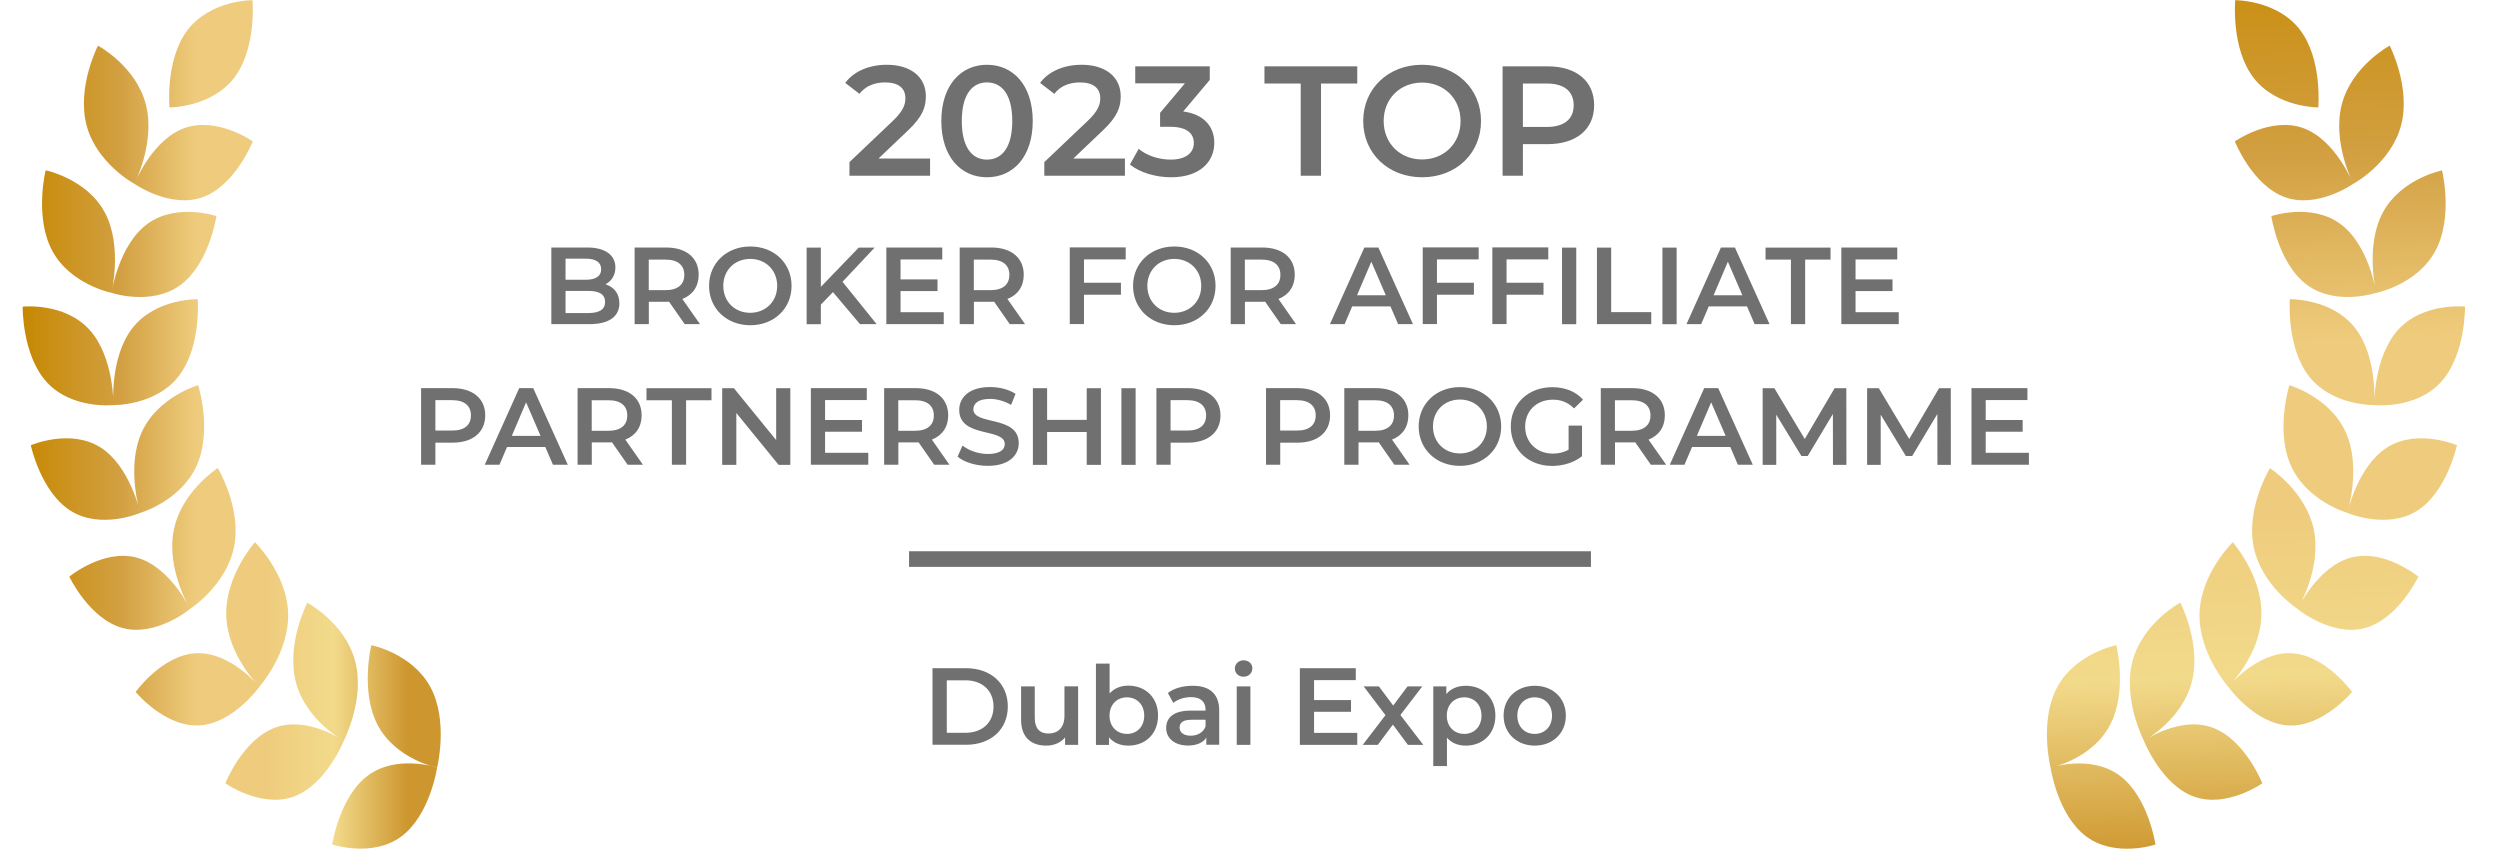<svg version="1.1" id="圖層_1" xmlns="http://www.w3.org/2000/svg" x="0" y="0" viewBox="0 0 320 110.98" style="enable-background:new 0 0 320 110.98" xml:space="preserve"><style>.st2{enable-background:new}.st3{fill:#707070}</style><switch><g><g class="st2"><path class="st3" d="M119.05 20.29v2.2h-10.32v-1.74l5.56-5.28c1.36-1.3 1.6-2.12 1.6-2.9 0-1.28-.88-2.02-2.6-2.02-1.36 0-2.5.46-3.28 1.46l-1.82-1.4c1.08-1.46 3.02-2.32 5.32-2.32 3.04 0 5 1.54 5 4.02 0 1.36-.38 2.6-2.32 4.42l-3.74 3.56h6.6zM120.49 15.49c0-4.6 2.52-7.2 5.84-7.2 3.34 0 5.86 2.6 5.86 7.2s-2.52 7.2-5.86 7.2c-3.32 0-5.84-2.6-5.84-7.2zm9.08 0c0-3.38-1.32-4.94-3.24-4.94-1.9 0-3.22 1.56-3.22 4.94 0 3.38 1.32 4.94 3.22 4.94 1.92 0 3.24-1.56 3.24-4.94zM143.99 20.29v2.2h-10.32v-1.74l5.56-5.28c1.36-1.3 1.6-2.12 1.6-2.9 0-1.28-.88-2.02-2.6-2.02-1.36 0-2.5.46-3.28 1.46l-1.82-1.4c1.08-1.46 3.02-2.32 5.32-2.32 3.04 0 5 1.54 5 4.02 0 1.36-.38 2.6-2.32 4.42l-3.74 3.56h6.6zM155.43 18.29c0 2.36-1.78 4.4-5.54 4.4-1.98 0-3.96-.6-5.26-1.62l1.12-2.02c1 .84 2.52 1.38 4.1 1.38 1.86 0 2.96-.82 2.96-2.12 0-1.26-.92-2.08-3.04-2.08h-1.28v-1.78l3.18-3.78h-6.36V8.49h9.54v1.74l-3.4 4.04c2.64.34 3.98 1.92 3.98 4.02zM166.49 10.69h-4.64v-2.2h11.88v2.2h-4.64v11.8h-2.6v-11.8zM174.49 15.49c0-4.14 3.2-7.2 7.54-7.2s7.54 3.04 7.54 7.2-3.2 7.2-7.54 7.2-7.54-3.06-7.54-7.2zm12.46 0c0-2.86-2.1-4.92-4.92-4.92s-4.92 2.06-4.92 4.92 2.1 4.92 4.92 4.92 4.92-2.06 4.92-4.92zM204.05 13.47c0 3.08-2.28 4.98-5.96 4.98h-3.16v4.04h-2.6v-14h5.76c3.68 0 5.96 1.88 5.96 4.98zm-2.62 0c0-1.76-1.18-2.78-3.46-2.78h-3.04v5.56h3.04c2.28 0 3.46-1.02 3.46-2.78z"/></g><g class="st2"><path class="st3" d="M79.28 38.83c0 1.68-1.32 2.66-3.84 2.66h-4.87v-9.81h4.59c2.35 0 3.61 1 3.61 2.55 0 1.01-.5 1.75-1.26 2.16 1.06.34 1.77 1.16 1.77 2.44zm-6.89-5.72v2.7h2.58c1.26 0 1.98-.45 1.98-1.34 0-.91-.71-1.36-1.98-1.36h-2.58zm5.06 5.54c0-.98-.74-1.41-2.12-1.41h-2.94v2.83h2.94c1.37-.01 2.12-.44 2.12-1.42zM87.64 41.49l-2-2.87c-.13.01-.25.01-.38.01h-2.21v2.86h-1.82v-9.81h4.03c2.58 0 4.17 1.32 4.17 3.49 0 1.48-.76 2.58-2.09 3.1l2.26 3.22h-1.96zm-2.47-8.26h-2.13v3.91h2.13c1.6 0 2.42-.73 2.42-1.96s-.82-1.95-2.42-1.95zM90.76 36.59c0-2.9 2.24-5.04 5.28-5.04s5.28 2.13 5.28 5.04-2.24 5.04-5.28 5.04-5.28-2.14-5.28-5.04zm8.72 0c0-2-1.47-3.45-3.45-3.45-1.98 0-3.45 1.44-3.45 3.45s1.47 3.45 3.45 3.45c1.98-.01 3.45-1.45 3.45-3.45zM106.62 37.39l-1.55 1.6v2.51h-1.82v-9.81h1.82v5.03l4.85-5.03h2.04l-4.12 4.38 4.37 5.42h-2.13l-3.46-4.1zM120.8 39.96v1.53h-7.35v-9.81h7.16v1.53h-5.34v2.55H120v1.5h-4.73v2.7h5.53zM129.25 41.49l-2-2.87c-.13.01-.25.01-.38.01h-2.21v2.86h-1.82v-9.81h4.03c2.58 0 4.17 1.32 4.17 3.49 0 1.48-.76 2.58-2.09 3.1l2.26 3.22h-1.96zm-2.47-8.26h-2.13v3.91h2.13c1.6 0 2.42-.73 2.42-1.96s-.82-1.95-2.42-1.95zM138.75 33.21v2.98h4.73v1.54h-4.73v3.75h-1.82v-9.81h7.16v1.53h-5.34zM145.03 36.59c0-2.9 2.24-5.04 5.28-5.04s5.28 2.13 5.28 5.04-2.24 5.04-5.28 5.04-5.28-2.14-5.28-5.04zm8.73 0c0-2-1.47-3.45-3.45-3.45-1.98 0-3.45 1.44-3.45 3.45s1.47 3.45 3.45 3.45c1.98-.01 3.45-1.45 3.45-3.45zM163.94 41.49l-2-2.87c-.13.01-.25.01-.38.01h-2.21v2.86h-1.82v-9.81h4.03c2.58 0 4.17 1.32 4.17 3.49 0 1.48-.76 2.58-2.09 3.1l2.25 3.22h-1.95zm-2.47-8.26h-2.13v3.91h2.13c1.6 0 2.42-.73 2.42-1.96s-.82-1.95-2.42-1.95zM177.98 39.22h-4.9l-.97 2.27h-1.88l4.41-9.81h1.79l4.43 9.81h-1.9l-.98-2.27zm-.6-1.43-1.85-4.29-1.83 4.29h3.68zM183.93 33.21v2.98h4.73v1.54h-4.73v3.75h-1.82v-9.81h7.16v1.53h-5.34zM192.84 33.21v2.98h4.73v1.54h-4.73v3.75h-1.82v-9.81h7.16v1.53h-5.34zM199.94 31.69h1.82v9.81h-1.82v-9.81zM204.41 31.69h1.82v8.26h5.13v1.54h-6.95v-9.8zM212.79 31.69h1.82v9.81h-1.82v-9.81zM223.62 39.22h-4.9l-.97 2.27h-1.88l4.41-9.81h1.79l4.43 9.81h-1.91l-.97-2.27zm-.6-1.43-1.85-4.29-1.83 4.29h3.68zM229.24 33.23h-3.25v-1.54h8.32v1.54h-3.25v8.26h-1.82v-8.26zM243.04 39.96v1.53h-7.35v-9.81h7.16v1.53h-5.34v2.55h4.73v1.5h-4.73v2.7h5.53z"/></g><g class="st2"><path class="st3" d="M62.11 53.17c0 2.16-1.6 3.49-4.17 3.49h-2.21v2.83H53.9v-9.81h4.03c2.58.01 4.18 1.32 4.18 3.49zm-1.83 0c0-1.23-.83-1.95-2.42-1.95h-2.13v3.89h2.13c1.59.01 2.42-.7 2.42-1.94zM69.8 57.22h-4.9l-.97 2.27h-1.88l4.41-9.81h1.79l4.43 9.81h-1.9l-.98-2.27zm-.61-1.43-1.85-4.29-1.83 4.29h3.68zM80.34 59.49l-2-2.87c-.13.01-.25.01-.38.01h-2.21v2.86h-1.82v-9.81h4.03c2.58 0 4.17 1.32 4.17 3.49 0 1.48-.76 2.58-2.09 3.1l2.26 3.22h-1.96zm-2.47-8.26h-2.13v3.91h2.13c1.6 0 2.42-.73 2.42-1.96s-.82-1.95-2.42-1.95zM86 51.23h-3.25v-1.54h8.32v1.54h-3.25v8.26H86v-8.26zM101.16 49.69v9.81h-1.5l-5.41-6.64v6.64h-1.81v-9.81h1.5l5.41 6.64v-6.64h1.81zM111.14 57.96v1.53h-7.35v-9.81h7.16v1.53h-5.34v2.55h4.73v1.5h-4.73v2.7h5.53zM119.58 59.49l-2-2.87c-.13.01-.25.01-.38.01h-2.21v2.86h-1.82v-9.81h4.03c2.58 0 4.17 1.32 4.17 3.49 0 1.48-.76 2.58-2.09 3.1l2.25 3.22h-1.95zm-2.47-8.26h-2.13v3.91h2.13c1.6 0 2.42-.73 2.42-1.96s-.82-1.95-2.42-1.95zM122.57 58.45l.63-1.42c.78.63 2.03 1.08 3.24 1.08 1.53 0 2.17-.55 2.17-1.27 0-2.12-5.83-.73-5.83-4.37 0-1.58 1.26-2.93 3.95-2.93 1.18 0 2.41.31 3.26.87l-.57 1.42c-.88-.52-1.85-.77-2.7-.77-1.51 0-2.13.59-2.13 1.33 0 2.09 5.81.73 5.81 4.33 0 1.57-1.27 2.91-3.96 2.91-1.53 0-3.06-.48-3.87-1.18zM140.92 49.69v9.81h-1.82v-4.2h-5.07v4.2h-1.82v-9.81h1.82v4.05h5.07v-4.05h1.82zM143.54 49.69h1.82v9.81h-1.82v-9.81zM156.22 53.17c0 2.16-1.6 3.49-4.17 3.49h-2.21v2.83h-1.82v-9.81h4.03c2.57.01 4.17 1.32 4.17 3.49zm-1.84 0c0-1.23-.83-1.95-2.42-1.95h-2.13v3.89h2.13c1.6.01 2.42-.7 2.42-1.94zM170.25 53.17c0 2.16-1.6 3.49-4.17 3.49h-2.21v2.83h-1.82v-9.81h4.03c2.57.01 4.17 1.32 4.17 3.49zm-1.84 0c0-1.23-.83-1.95-2.42-1.95h-2.13v3.89h2.13c1.59.01 2.42-.7 2.42-1.94zM178.48 59.49l-2-2.87c-.13.01-.25.01-.38.01h-2.21v2.86h-1.82v-9.81h4.03c2.58 0 4.17 1.32 4.17 3.49 0 1.48-.76 2.58-2.09 3.1l2.25 3.22h-1.95zm-2.47-8.26h-2.13v3.91h2.13c1.6 0 2.42-.73 2.42-1.96s-.82-1.95-2.42-1.95zM181.59 54.59c0-2.9 2.24-5.04 5.28-5.04s5.28 2.13 5.28 5.04-2.24 5.04-5.28 5.04-5.28-2.14-5.28-5.04zm8.73 0c0-2-1.47-3.45-3.45-3.45-1.98 0-3.45 1.44-3.45 3.45s1.47 3.45 3.45 3.45c1.98-.01 3.45-1.45 3.45-3.45zM200.78 54.48h1.72v3.91c-1.02.83-2.45 1.25-3.84 1.25-3.04 0-5.28-2.11-5.28-5.04s2.24-5.04 5.31-5.04c1.64 0 3.01.55 3.94 1.6l-1.15 1.12c-.77-.77-1.65-1.12-2.7-1.12-2.09 0-3.56 1.42-3.56 3.45 0 1.99 1.47 3.45 3.54 3.45.7 0 1.39-.14 2.02-.5v-3.08zM211.31 59.49l-2-2.87c-.13.01-.25.01-.38.01h-2.21v2.86h-1.82v-9.81h4.03c2.58 0 4.17 1.32 4.17 3.49 0 1.48-.76 2.58-2.09 3.1l2.26 3.22h-1.96zm-2.47-8.26h-2.13v3.91h2.13c1.6 0 2.42-.73 2.42-1.96s-.82-1.95-2.42-1.95zM221.48 57.22h-4.9l-.97 2.27h-1.88l4.41-9.81h1.79l4.43 9.81h-1.91l-.97-2.27zm-.6-1.43-1.85-4.29-1.83 4.29h3.68zM234.62 59.49l-.01-6.5-3.22 5.38h-.81l-3.22-5.29v6.42h-1.74v-9.81h1.5l3.89 6.5 3.82-6.5h1.5l.01 9.81h-1.72zM247.99 59.49l-.01-6.5-3.22 5.38h-.81l-3.22-5.29v6.42h-1.74v-9.81h1.5l3.89 6.5 3.82-6.5h1.5l.01 9.81h-1.72zM259.7 57.96v1.53h-7.35v-9.81h7.16v1.53h-5.34v2.55h4.73v1.5h-4.73v2.7h5.53z"/></g><g class="st2"><path class="st3" d="M119.36 85.53h4.29c3.18 0 5.35 1.96 5.35 4.9s-2.17 4.9-5.35 4.9h-4.29v-9.8zm4.21 8.27c2.18 0 3.6-1.33 3.6-3.36s-1.42-3.36-3.6-3.36h-2.38v6.72h2.38zM138 87.86v7.48h-1.67v-.95c-.56.69-1.44 1.05-2.41 1.05-1.92 0-3.22-1.05-3.22-3.31v-4.27h1.75v4.03c0 1.36.64 2 1.75 2 1.22 0 2.05-.76 2.05-2.26v-3.78H138zM148.23 91.6c0 2.33-1.61 3.84-3.8 3.84-1.02 0-1.89-.35-2.48-1.06v.97h-1.67V84.94h1.75v3.82c.6-.67 1.44-1 2.4-1 2.19.01 3.8 1.51 3.8 3.84zm-1.77 0c0-1.43-.95-2.34-2.21-2.34s-2.23.91-2.23 2.34.97 2.34 2.23 2.34 2.21-.91 2.21-2.34zM156.06 90.95v4.38h-1.65v-.91c-.42.64-1.23 1.01-2.35 1.01-1.71 0-2.79-.94-2.79-2.24 0-1.25.84-2.23 3.11-2.23h1.93v-.11c0-1.02-.62-1.62-1.86-1.62-.84 0-1.71.28-2.27.74l-.69-1.27c.8-.62 1.96-.92 3.17-.92 2.15-.01 3.4 1.02 3.4 3.17zM154.31 93v-.87h-1.81c-1.19 0-1.51.45-1.51 1 0 .63.53 1.04 1.43 1.04.85-.01 1.59-.4 1.89-1.17zM158.06 85.57c0-.59.48-1.05 1.12-1.05s1.12.43 1.12 1.01c0 .62-.46 1.09-1.12 1.09-.65 0-1.12-.46-1.12-1.05zm.24 2.29h1.75v7.48h-1.75v-7.48zM173.73 93.81v1.53h-7.35v-9.81h7.16v1.53h-5.34v2.55h4.73v1.5h-4.73v2.7h5.53zM180.21 95.34l-1.92-2.59-1.93 2.59h-1.93l2.91-3.8-2.79-3.68h1.95l1.83 2.45 1.83-2.45h1.89l-2.8 3.66 2.93 3.82h-1.97zM191.41 91.6c0 2.33-1.61 3.84-3.8 3.84-.95 0-1.79-.32-2.4-1.01v3.63h-1.75v-10.2h1.67v.98c.59-.71 1.46-1.06 2.48-1.06 2.19-.01 3.8 1.51 3.8 3.82zm-1.78 0c0-1.43-.95-2.34-2.21-2.34s-2.23.91-2.23 2.34.97 2.34 2.23 2.34 2.21-.91 2.21-2.34zM192.46 91.6c0-2.24 1.68-3.82 3.98-3.82 2.33 0 3.99 1.58 3.99 3.82s-1.67 3.84-3.99 3.84c-2.3-.01-3.98-1.6-3.98-3.84zm6.2 0c0-1.43-.95-2.34-2.23-2.34-1.26 0-2.21.91-2.21 2.34s.95 2.34 2.21 2.34c1.28 0 2.23-.91 2.23-2.34z"/></g><linearGradient id="SVGID_1_" gradientUnits="userSpaceOnUse" x1="2.904" y1="54.324" x2="56.414" y2="54.324"><stop offset="0" style="stop-color:#c68802"/><stop offset=".234" style="stop-color:#d2a042"/><stop offset=".417" style="stop-color:#efcc7d"/><stop offset=".585" style="stop-color:#efcc7d"/><stop offset=".744" style="stop-color:#f2da8b"/><stop offset=".922" style="stop-color:#cd962e"/></linearGradient><path d="M55.1 87.96c2.33 4.33.85 10.3.85 10.3s-5.24-1.05-7.57-5.38c-2.32-4.33-.85-10.3-.85-10.3s5.25 1.05 7.57 5.38zm-12.58 20.13s5.11 1.72 8.82-1c3.71-2.72 4.61-8.84 4.61-8.84s-5.11-1.72-8.82.99c-3.71 2.73-4.61 8.85-4.61 8.85zm-3.18-30.95s-2.75 5.32-1.46 10.2c1.29 4.89 6.12 7.49 6.12 7.49s2.75-5.32 1.46-10.2c-1.29-4.89-6.12-7.49-6.12-7.49zm-10.5 23.12s4.56 3.21 8.74 1.71c4.18-1.5 6.42-7.14 6.42-7.14s-4.56-3.21-8.74-1.71c-4.19 1.5-6.42 7.14-6.42 7.14zm3.79-30.86s-3.83 4.31-3.67 9.41c.16 5.11 4.25 9.08 4.25 9.08s3.83-4.31 3.67-9.42c-.16-5.09-4.25-9.07-4.25-9.07zM17.36 88.57s3.69 4.47 8.07 4.29c4.38-.19 7.78-4.96 7.78-4.96s-3.69-4.47-8.07-4.29c-4.37.19-7.78 4.96-7.78 4.96zm10.51-28.66s-4.66 3-5.63 7.98c-.98 4.98 2.09 10.05 2.09 10.05s4.66-3 5.64-7.99c.97-4.97-2.1-10.04-2.1-10.04zm-19 13.9s2.57 5.43 6.84 6.58c4.27 1.14 8.62-2.44 8.62-2.44s-2.57-5.44-6.84-6.58-8.62 2.44-8.62 2.44zm16.5-24.51s-5.17 1.49-7.22 6.01-.21 10.34-.21 10.34 5.16-1.49 7.22-6.01c2.05-4.51.21-10.34.21-10.34zM3.94 56.99s1.28 6.03 5.15 8.42c3.87 2.39 8.86.24 8.86.24s-1.28-6.02-5.15-8.42c-3.87-2.39-8.86-.24-8.86-.24zM25.31 38.3s-5.32-.12-8.3 3.62c-2.98 3.74-2.5 9.93-2.5 9.93s5.32.12 8.3-3.62c2.99-3.75 2.5-9.93 2.5-9.93zm-22.41.95s-.1 6.21 3.11 9.69c3.21 3.48 8.51 2.91 8.51 2.91s.1-6.21-3.11-9.69C8.2 38.68 2.9 39.25 2.9 39.25zm24.8-11.59s-5.11-1.72-8.82.99c-3.71 2.72-4.61 8.83-4.61 8.83s5.11 1.72 8.82-.99c3.7-2.71 4.61-8.83 4.61-8.83zM5.84 21.8s-1.47 5.97.85 10.3c2.33 4.33 7.57 5.38 7.57 5.38s1.47-5.97-.85-10.3c-2.33-4.32-7.57-5.38-7.57-5.38zm26.52-3.7s-4.56-3.21-8.74-1.71c-4.19 1.5-6.41 7.14-6.41 7.14s4.56 3.2 8.74 1.71c4.18-1.51 6.41-7.14 6.41-7.14zM12.54 5.84s-2.74 5.32-1.46 10.2c1.29 4.89 6.12 7.49 6.12 7.49s2.75-5.32 1.46-10.2c-1.28-4.89-6.12-7.49-6.12-7.49zM32.32.02S27-.01 24.06 3.78c-2.94 3.79-2.37 9.97-2.37 9.97s5.32.03 8.26-3.76C32.88 6.2 32.32.02 32.32.02z" style="fill:url(#SVGID_1_)"/><linearGradient id="SVGID_00000085217092071872025020000003129622166249622409_" gradientUnits="userSpaceOnUse" x1="286.353" y1="-9.997" x2="290.421" y2="119.765"><stop offset="0" style="stop-color:#c68802"/><stop offset=".234" style="stop-color:#d2a042"/><stop offset=".417" style="stop-color:#efcc7d"/><stop offset=".585" style="stop-color:#efcc7d"/><stop offset=".744" style="stop-color:#f2da8b"/><stop offset=".922" style="stop-color:#cd962e"/></linearGradient><path style="fill:url(#SVGID_00000085217092071872025020000003129622166249622409_)" d="M263.32 87.96c-2.33 4.33-.85 10.3-.85 10.3s5.24-1.05 7.57-5.38.85-10.3.85-10.3-5.25 1.05-7.57 5.38zm7.97 11.29c-3.71-2.71-8.82-.99-8.82-.99s.9 6.12 4.61 8.84c3.71 2.72 8.82 1 8.82 1s-.9-6.13-4.61-8.85zm1.67-14.63c-1.29 4.89 1.46 10.2 1.46 10.2s4.83-2.6 6.12-7.49c1.29-4.88-1.46-10.2-1.46-10.2s-4.83 2.61-6.12 7.49zm10.2 8.5c-4.19-1.5-8.74 1.71-8.74 1.71s2.23 5.64 6.42 7.14c4.18 1.5 8.74-1.71 8.74-1.71s-2.23-5.64-6.42-7.14zm-1.62-14.64c-.16 5.11 3.67 9.42 3.67 9.42s4.09-3.97 4.25-9.08c.16-5.11-3.67-9.41-3.67-9.41s-4.09 3.97-4.25 9.07zm11.74 5.13c-4.38-.19-8.07 4.29-8.07 4.29s3.4 4.77 7.78 4.96c4.37.18 8.07-4.29 8.07-4.29s-3.41-4.77-7.78-4.96zm-4.82-13.65c.98 4.98 5.64 7.99 5.64 7.99s3.07-5.07 2.09-10.05-5.64-7.98-5.64-7.98-3.07 5.06-2.09 10.04zm12.47 1.41c-4.27 1.14-6.84 6.58-6.84 6.58s4.35 3.58 8.62 2.44c4.27-1.14 6.84-6.58 6.84-6.58s-4.35-3.58-8.62-2.44zm-7.68-11.73c2.05 4.52 7.21 6.01 7.21 6.01s1.84-5.82-.21-10.34c-2.05-4.51-7.21-6.01-7.21-6.01s-1.83 5.83.21 10.34zm12.37-2.41c-3.87 2.39-5.15 8.42-5.15 8.42s4.99 2.15 8.87-.24c3.87-2.39 5.15-8.42 5.15-8.42s-5-2.15-8.87.24zm-10.02-9c2.98 3.74 8.3 3.62 8.3 3.62s.49-6.18-2.5-9.93c-2.98-3.74-8.3-3.62-8.3-3.62s-.48 6.18 2.5 9.93zm11.41-6.07c-3.21 3.48-3.11 9.69-3.11 9.69s5.3.57 8.51-2.91 3.11-9.69 3.11-9.69-5.3-.57-8.51 2.91zm-11.68-5.67c3.71 2.71 8.83.99 8.83.99s-.9-6.12-4.61-8.83c-3.71-2.72-8.82-.99-8.82-.99s.89 6.12 4.6 8.83zm9.68-9.3c-2.33 4.33-.85 10.3-.85 10.3s5.24-1.05 7.57-5.38.85-10.3.85-10.3-5.24 1.05-7.57 5.38zm-12.54-1.95c4.19 1.5 8.74-1.71 8.74-1.71s-2.23-5.64-6.41-7.14-8.74 1.71-8.74 1.71 2.23 5.63 6.41 7.14zm7.29-11.91c-1.29 4.89 1.46 10.2 1.46 10.2s4.83-2.6 6.12-7.49c1.28-4.88-1.46-10.2-1.46-10.2s-4.84 2.6-6.12 7.49zm-11.28-3.34c2.94 3.79 8.26 3.76 8.26 3.76s.56-6.18-2.37-9.97c-2.94-3.79-8.26-3.76-8.26-3.76s-.57 6.18 2.37 9.97z"/><path class="st3" d="M116.36 70.56h87.28v2h-87.28z" id="Linie_13_00000039844402961661655590000014409236737033937845_"/></g></switch></svg>